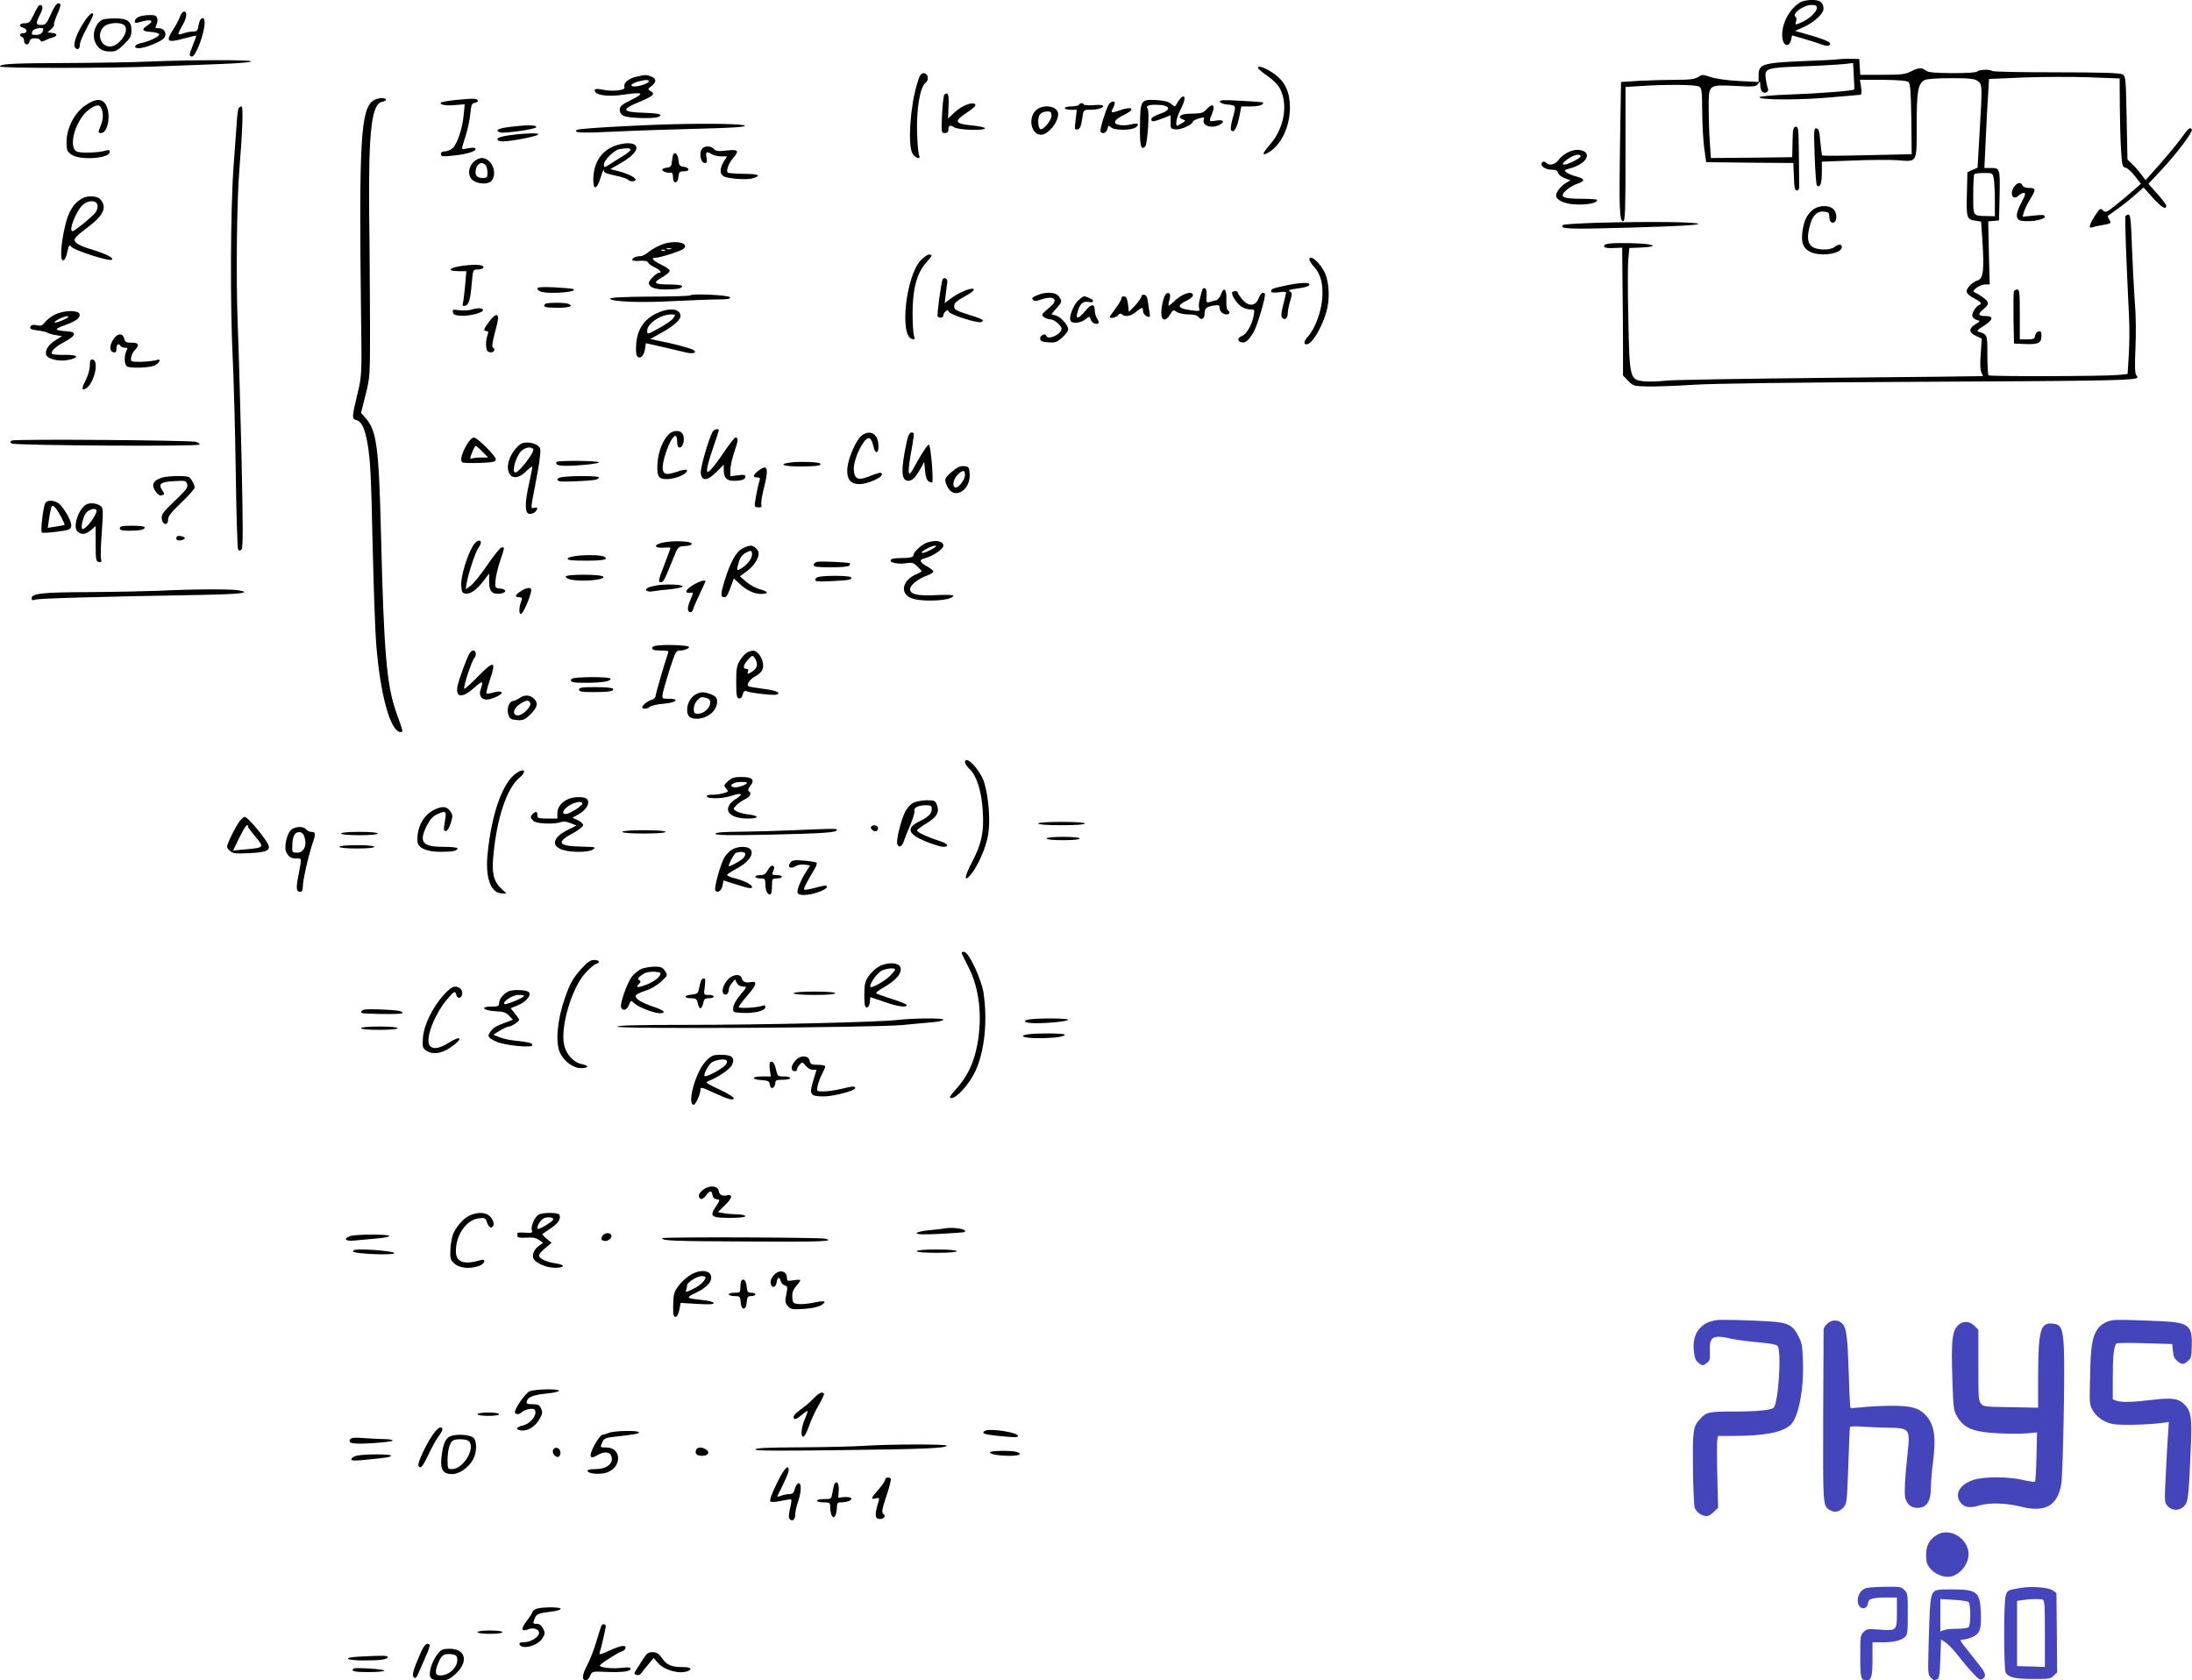 <svg xmlns="http://www.w3.org/2000/svg" version="1.0" width="1317.486pt" height="1009.97pt" viewBox="0 0 1317.486 1009.97" preserveAspectRatio="xMidYMid meet">
<g transform="translate(-28,1025.97) scale(0.1,-0.1)" fill="#000000" stroke="none">
<path d="M11105 10248 c-76 -42 -127 -149 -110 -229 9 -39 41 -40 50 0 l6 28 77 -22 c42 -13 90 -28 105 -34 28 -11 47 -8 47 8 0 10 -62 34 -148 57 l-63 18 58 26 c58 27 113 78 113 106 0 38 -20 54 -68 54 -26 0 -56 -6 -67 -12z m95 -36 c0 -24 -46 -67 -93 -87 -38 -16 -39 -16 -32 6 4 12 3 24 -3 28 -26 16 48 71 95 71 25 0 33 -4 33 -18z"/>
<path d="M586 10175 c-26 -58 -32 -65 -57 -65 -34 0 -36 8 -9 61 20 38 20 59 -1 59 -6 0 -21 -25 -35 -55 -22 -48 -29 -55 -55 -55 -33 0 -39 -19 -9 -27 11 -3 20 -12 20 -19 0 -8 -9 -14 -20 -14 -22 0 -27 -16 -8 -22 7 -3 13 -13 13 -23 0 -26 25 -31 32 -6 4 15 13 21 33 21 16 0 30 -6 33 -12 3 -10 9 -10 28 -1 13 6 34 15 47 18 30 9 28 23 -5 27 l-28 3 22 19 c12 11 20 23 18 27 -3 4 6 32 19 62 14 30 22 58 19 61 -16 16 -30 1 -57 -59z m-46 -89 c0 -22 -17 -36 -41 -36 -31 0 -32 1 -23 24 5 14 64 24 64 12z"/>
<path d="M1361 10158 c-6 -17 -25 -54 -43 -80 -43 -68 -31 -77 66 -50 42 11 76 19 76 17 0 -3 -9 -27 -20 -55 -24 -60 -25 -70 -6 -70 23 0 76 142 76 203 0 44 -29 34 -36 -13 -6 -36 -10 -40 -35 -40 -15 0 -40 -5 -55 -10 -15 -6 -29 -9 -31 -6 -3 2 7 24 21 49 29 48 34 87 12 87 -8 0 -19 -14 -25 -32z"/>
<path d="M789 10133 c-45 -65 -73 -141 -58 -159 15 -18 29 -9 29 19 0 12 18 55 40 95 22 40 40 77 40 83 0 21 -21 6 -51 -38z"/>
<path d="M1113 10158 c-13 -6 -23 -18 -23 -26 0 -10 6 -12 23 -7 74 23 101 13 52 -19 -37 -24 -31 -35 22 -38 25 -2 48 -8 50 -14 4 -12 -58 -43 -108 -53 -40 -8 -51 -31 -15 -31 36 0 130 37 150 59 23 26 6 61 -30 61 -22 0 -23 2 -14 20 6 12 8 30 5 40 -5 16 -15 20 -48 19 -23 0 -52 -5 -64 -11z"/>
<path d="M900 10143 c-47 -19 -71 -93 -46 -141 20 -39 44 -52 92 -52 30 0 44 8 80 44 38 37 44 49 44 84 0 54 -25 72 -100 71 -30 0 -62 -3 -70 -6z m130 -38 c29 -35 -36 -125 -89 -125 -56 0 -81 73 -39 117 26 28 107 33 128 8z"/>
<path d="M11335 9904 c-16 -3 -118 -8 -225 -12 -235 -10 -260 -18 -260 -84 l0 -41 -121 6 c-72 4 -140 14 -169 24 -45 16 -49 16 -73 0 -21 -13 -50 -17 -134 -17 -59 0 -158 -3 -219 -6 l-111 -7 -6 -371 c-6 -396 -3 -466 19 -466 12 0 14 69 14 403 l0 404 98 6 c147 10 321 8 343 -3 17 -10 19 -23 20 -148 0 -75 6 -175 12 -222 l12 -85 262 -3 262 -2 3 -83 c2 -65 6 -82 18 -82 9 0 15 9 14 23 0 12 -1 99 -2 193 -2 156 -3 170 -19 167 -15 -3 -18 -16 -19 -93 l-2 -90 -244 -3 -245 -2 -6 91 c-4 51 -7 145 -7 209 0 144 -4 141 165 133 107 -6 119 -4 131 12 13 18 14 17 14 -6 0 -34 15 -53 35 -45 11 4 15 12 11 23 -4 9 -9 35 -13 58 -8 65 0 68 225 76 109 4 220 11 248 14 l52 6 4 -78 c3 -43 4 -79 2 -81 -5 -8 -209 -24 -379 -30 -116 -4 -190 -11 -190 -17 0 -17 257 -17 433 0 90 8 168 15 174 15 7 0 8 16 4 45 l-7 45 138 0 c93 -1 143 -5 153 -13 12 -10 15 -50 18 -223 l2 -211 -267 -6 c-147 -4 -269 -4 -271 -2 -2 2 -7 39 -11 82 -5 62 -9 78 -23 81 -16 3 -17 -9 -11 -165 3 -92 9 -172 13 -177 18 -19 30 9 30 74 l0 68 187 7 c103 4 223 5 266 2 123 -10 117 -21 117 209 0 207 8 251 48 273 12 6 78 11 157 11 108 0 141 -3 160 -16 30 -20 30 -24 13 -315 l-12 -207 -30 -13 -31 -14 -3 -120 c-4 -155 -1 -163 47 -171 l38 -6 7 -97 c13 -196 7 -246 -28 -257 -30 -9 -66 -44 -66 -66 0 -10 15 -25 39 -38 46 -23 57 -36 37 -43 -22 -9 -47 -52 -41 -70 4 -8 16 -18 28 -21 21 -5 20 -7 -11 -26 -41 -25 -39 -50 6 -70 l33 -15 -6 -92 c-5 -60 -3 -98 4 -112 7 -12 10 -22 9 -22 -2 -1 -412 -5 -913 -10 -500 -5 -946 -12 -990 -17 -44 -5 -104 -7 -133 -4 -86 8 -88 16 -95 374 -4 163 -4 326 0 362 l6 65 71 3 c117 5 78 23 -56 26 -132 3 -172 -2 -166 -20 3 -8 23 -11 56 -9 l52 2 2 -223 c2 -123 3 -296 3 -384 l0 -161 31 -32 c30 -31 35 -32 115 -34 46 -1 170 3 274 10 121 8 615 14 1358 18 1065 5 1265 8 1306 21 10 3 11 7 1 19 -8 10 -10 53 -5 162 4 86 3 202 -4 278 -5 72 -13 219 -17 328 -5 153 -9 197 -20 197 -7 0 -15 -4 -19 -9 -5 -9 5 -273 21 -596 4 -66 3 -172 -1 -236 l-7 -117 -56 -6 c-85 -8 -771 -10 -780 -2 -4 4 -7 60 -7 123 0 122 0 122 -50 138 -17 5 -13 10 28 36 56 35 62 59 14 59 -48 0 -53 11 -16 41 22 18 30 31 26 43 -5 14 -49 46 -82 60 -18 8 36 46 65 46 l29 0 -5 189 -4 190 32 3 33 3 3 135 c4 176 3 180 -50 180 l-41 0 8 168 c4 92 10 212 14 267 l6 100 210 9 c116 4 292 5 393 1 l182 -7 1 -172 c1 -94 4 -214 8 -266 5 -85 8 -95 26 -98 11 -2 36 -24 56 -50 l37 -47 -46 -40 c-25 -22 -72 -62 -105 -88 -55 -44 -61 -47 -77 -32 -16 15 -20 12 -49 -33 -33 -52 -40 -77 -17 -69 8 3 32 9 53 12 63 11 65 12 51 34 -7 11 -10 22 -8 24 3 2 30 21 60 43 30 21 77 59 104 83 l50 44 55 -62 c54 -59 81 -75 81 -48 0 6 -24 39 -54 72 l-53 60 75 80 c90 95 194 233 186 246 -10 17 -21 9 -66 -55 -26 -35 -84 -105 -129 -156 l-83 -93 -26 34 c-14 19 -38 47 -54 62 l-29 28 -5 250 c-5 241 -5 250 -26 262 -15 8 -125 12 -398 12 -207 0 -380 3 -384 8 -11 11 -82 9 -89 -3 -4 -6 -64 -10 -148 -10 -109 1 -147 4 -161 15 -26 20 -44 19 -91 -5 -33 -17 -59 -20 -172 -20 l-132 0 -3 48 -3 47 -45 1 c-25 1 -58 0 -75 -2z m929 -721 c3 -21 6 -80 6 -130 l0 -93 -47 1 c-87 2 -83 -4 -83 128 0 65 3 121 7 124 3 4 30 7 58 7 52 0 52 0 59 -37z"/>
<path d="M1185 9890 c-82 -4 -306 -8 -496 -9 -332 -1 -409 -5 -409 -21 0 -11 647 -11 930 0 140 5 328 12 418 16 89 3 162 10 162 15 0 10 -375 9 -605 -1z"/>
<path d="M7842 9850 c2 -6 28 -28 58 -48 33 -23 61 -52 74 -76 49 -97 24 -238 -60 -334 -50 -57 -52 -74 -7 -47 76 46 128 159 126 275 -1 87 -30 149 -92 194 -51 37 -107 58 -99 36z"/>
<path d="M5791 9752 c-40 -132 -55 -359 -28 -412 15 -30 55 -43 41 -14 -5 11 -10 73 -12 138 -4 144 18 272 50 297 25 19 17 59 -12 59 -15 0 -24 -15 -39 -68z"/>
<path d="M4106 9799 c-48 -11 -79 -37 -73 -60 4 -13 -5 -18 -42 -23 -25 -3 -64 -1 -85 4 -45 10 -62 5 -46 -15 17 -20 87 -27 170 -14 116 17 127 9 45 -31 -58 -29 -70 -39 -70 -60 0 -16 8 -29 25 -37 26 -13 175 -18 204 -7 38 15 9 23 -86 26 -129 4 -136 19 -31 63 89 37 103 49 75 66 -20 12 -20 13 4 32 31 24 30 45 -2 57 -29 11 -35 11 -88 -1z m74 -28 c0 -11 -55 -31 -87 -31 -32 0 -20 17 20 29 43 12 67 13 67 2z"/>
<path d="M5955 9689 c-4 -6 -10 -60 -13 -120 -5 -106 -4 -109 17 -109 14 0 21 6 21 18 0 28 10 33 34 17 23 -17 186 -22 186 -6 0 5 -37 13 -82 17 -102 11 -106 24 -25 78 41 27 55 42 48 49 -17 17 -82 -9 -125 -50 l-38 -36 3 73 c3 49 0 74 -8 77 -6 2 -14 -1 -18 -8z"/>
<path d="M7363 9653 c-9 -16 -18 -30 -20 -32 -2 -2 -12 4 -24 14 -14 13 -40 20 -85 23 -97 6 -101 1 -102 -153 -2 -123 6 -151 31 -126 14 14 27 211 15 227 -12 17 2 24 48 24 88 0 101 -30 24 -55 -29 -10 -50 -23 -50 -31 0 -18 10 -18 68 4 l48 19 0 -41 c-1 -39 0 -41 32 -44 31 -3 102 30 102 47 0 4 16 13 36 19 30 9 35 8 30 -4 -15 -39 45 -60 95 -34 34 19 22 32 -21 25 -45 -8 -45 -7 -25 42 21 50 4 66 -29 30 -26 -28 -30 -29 -110 -31 -52 -1 -73 -20 -37 -34 20 -7 20 -8 -9 -25 -30 -18 -30 -18 -30 8 0 14 11 48 25 75 26 52 32 80 15 80 -5 0 -17 -12 -27 -27z"/>
<path d="M2523 9655 c-75 -52 -86 -247 -73 -1285 5 -365 5 -365 -22 -480 -34 -141 -34 -148 -4 -156 29 -7 50 -52 65 -140 17 -104 21 -171 31 -624 6 -245 15 -506 21 -580 24 -306 86 -530 147 -530 16 0 17 -3 -27 120 -57 162 -74 361 -91 1070 -13 520 -26 620 -90 694 l-30 34 27 108 c27 107 27 114 27 414 -1 168 -2 467 -5 665 -5 506 14 674 79 683 12 2 22 8 22 13 0 14 -53 11 -77 -6z"/>
<path d="M3021 9659 c-47 -5 -87 -12 -90 -15 -13 -13 27 -21 82 -16 l60 5 -6 -64 c-7 -81 -40 -179 -68 -201 -11 -10 -32 -18 -45 -18 -16 0 -24 -6 -24 -16 0 -15 9 -16 69 -10 79 7 145 26 139 41 -3 9 -20 9 -64 0 -22 -5 -22 -5 3 73 14 42 27 105 30 139 5 53 9 62 27 65 28 4 23 23 -6 24 -13 1 -61 -2 -107 -7z"/>
<path d="M794 9627 c-66 -45 -113 -136 -114 -219 0 -51 3 -59 29 -77 51 -37 231 -24 231 16 0 11 -6 13 -22 8 -43 -14 -155 -17 -177 -6 -55 30 -4 199 78 255 48 34 68 29 77 -18 5 -32 2 -53 -21 -108 -5 -14 -2 -18 13 -18 39 0 60 106 31 165 -21 44 -62 45 -125 2z"/>
<path d="M7612 9648 c3 -7 20 -14 39 -16 60 -5 60 -5 39 -79 -13 -46 -15 -71 -9 -78 16 -16 35 18 48 85 l12 60 59 0 c49 0 82 12 69 25 -2 1 -62 6 -133 9 -103 6 -127 5 -124 -6z"/>
<path d="M6942 9628 c-21 -42 -53 -149 -47 -159 11 -18 35 -9 41 16 5 21 8 23 21 10 19 -20 122 -20 149 -1 27 20 12 29 -28 18 -18 -5 -48 -7 -66 -4 -47 6 -38 32 21 60 76 36 56 57 -28 27 -45 -16 -51 -14 -36 13 6 12 11 25 11 31 0 20 -26 11 -38 -11z"/>
<path d="M6765 9630 c-3 -5 -24 -10 -46 -10 -21 0 -39 -4 -39 -10 0 -5 16 -10 36 -10 l36 0 -7 -61 c-7 -56 -6 -61 11 -57 15 2 21 17 28 61 8 57 8 57 45 57 47 0 81 10 81 22 0 7 -22 9 -55 6 -31 -3 -58 -1 -61 4 -7 11 -21 10 -29 -2z"/>
<path d="M1714 9609 c-3 -6 -8 -39 -10 -73 -3 -33 -11 -158 -20 -276 -19 -255 -21 -842 -5 -1160 6 -118 14 -421 18 -672 3 -251 10 -463 14 -470 7 -10 11 -10 21 0 9 9 9 122 0 544 -7 293 -17 655 -23 803 -11 278 -6 746 10 940 18 216 24 375 13 375 -6 0 -14 -5 -18 -11z"/>
<path d="M6505 9595 c-48 -47 -26 -145 32 -145 42 0 103 73 103 124 0 49 -93 64 -135 21z m95 -30 c0 -30 -52 -91 -68 -81 -7 4 -12 25 -12 46 0 42 17 59 58 60 17 0 22 -6 22 -25z"/>
<path d="M4325 9513 c-211 -5 -561 -25 -575 -33 -33 -19 25 -21 232 -11 117 6 340 13 496 17 199 5 282 10 279 18 -4 11 -204 15 -432 9z"/>
<path d="M3353 9498 c-78 -9 -102 -21 -68 -34 21 -8 215 19 218 31 3 14 -52 15 -150 3z"/>
<path d="M3343 9447 c-49 -7 -73 -15 -73 -24 0 -8 12 -13 34 -13 47 0 199 29 211 41 11 11 -74 9 -172 -4z"/>
<path d="M3993 9389 c-93 -27 -144 -99 -147 -204 -2 -72 22 -67 45 10 9 33 18 52 18 43 1 -18 5 -19 89 -38 28 -7 55 -16 58 -21 7 -12 44 -12 44 1 0 13 -48 37 -104 51 l-48 12 63 36 c75 44 108 83 89 106 -14 17 -57 18 -107 4z m77 -29 c0 -6 -21 -23 -47 -39 -27 -16 -63 -39 -80 -50 -33 -20 -33 -20 -33 1 0 25 61 85 92 91 43 8 68 7 68 -3z"/>
<path d="M4502 9368 c-23 -23 -12 -88 15 -88 12 0 14 7 10 29 -8 37 0 44 27 26 11 -8 37 -15 58 -15 l38 0 -20 -32 c-25 -42 -25 -74 0 -88 28 -15 139 -23 174 -12 57 16 36 27 -54 27 -49 1 -92 4 -96 7 -11 12 5 55 31 86 40 47 34 55 -38 47 -51 -6 -65 -4 -76 9 -16 19 -52 21 -69 4z"/>
<path d="M9702 9343 c-19 -9 -43 -29 -55 -45 -22 -29 -55 -36 -75 -16 -8 8 -15 9 -23 1 -17 -17 17 -43 56 -43 25 0 35 -5 40 -20 3 -10 21 -25 40 -31 l34 -13 -29 -17 c-16 -10 -37 -30 -46 -45 -22 -33 -11 -54 37 -71 65 -23 199 -13 199 15 0 4 -43 7 -94 7 -118 0 -138 12 -88 55 18 15 47 31 64 36 46 14 44 30 -4 42 -24 6 -51 17 -62 25 -17 13 -15 15 28 27 78 22 120 76 77 100 -28 14 -61 12 -99 -7z m78 -23 c0 -11 -75 -49 -98 -50 -19 0 -4 19 32 41 34 21 66 25 66 9z"/>
<path d="M4325 9328 c-2 -7 -5 -26 -7 -43 -2 -24 -8 -31 -30 -33 -16 -2 -28 -7 -28 -12 0 -10 33 -22 51 -18 9 2 14 -7 14 -27 0 -43 29 -41 33 3 3 28 7 32 33 32 38 0 34 24 -4 28 -22 3 -26 9 -29 39 -3 36 -24 56 -33 31z"/>
<path d="M3125 9285 c-34 -34 -34 -88 0 -111 35 -23 94 -23 111 1 36 49 -3 135 -61 135 -14 0 -37 -11 -50 -25z m73 -17 c7 -7 12 -27 12 -45 0 -30 -3 -33 -29 -33 -33 0 -47 15 -42 45 6 41 35 57 59 33z"/>
<path d="M12384 9135 c-27 -42 -4 -84 29 -50 9 8 23 15 31 15 13 0 10 -11 -14 -57 -39 -72 -37 -107 5 -111 55 -7 135 8 135 25 0 12 -11 13 -66 7 l-67 -7 7 27 c4 15 20 48 36 75 38 62 38 71 -4 71 -21 0 -36 6 -40 15 -8 23 -34 18 -52 -10z"/>
<path d="M775 9068 c-52 -28 -84 -79 -104 -167 -26 -113 -31 -206 -12 -206 10 0 19 18 25 49 10 42 13 47 24 33 19 -23 232 -91 245 -78 12 12 -43 38 -134 65 -31 9 -66 24 -77 33 -26 22 -21 31 66 97 97 74 117 120 74 169 -17 19 -76 23 -107 5z m90 -38 c4 -12 0 -31 -9 -45 -14 -22 -128 -115 -140 -115 -25 0 18 115 58 155 32 32 82 34 91 5z"/>
<path d="M11176 8999 c-35 -28 -53 -65 -62 -127 -9 -69 1 -99 39 -122 58 -36 197 -18 197 25 0 19 -19 19 -44 0 -29 -22 -109 -19 -137 4 -26 21 -29 60 -10 129 16 58 44 84 84 80 28 -3 32 -7 32 -33 1 -20 6 -31 18 -33 25 -5 33 42 13 73 -22 33 -90 35 -130 4z"/>
<path d="M9883 8921 c-111 -4 -205 -9 -209 -14 -24 -24 33 -26 414 -15 273 8 401 15 399 22 -4 12 -283 15 -604 7z"/>
<path d="M4264 8792 c-28 -10 -66 -30 -83 -45 -18 -15 -41 -27 -51 -27 -26 0 -50 -10 -50 -22 0 -6 19 -8 45 -6 29 2 46 -1 50 -9 2 -7 20 -21 40 -30 34 -16 46 -33 25 -33 -14 0 -60 -46 -60 -59 0 -27 33 -41 100 -41 71 0 100 6 100 21 0 5 -36 9 -81 9 -91 0 -99 10 -33 47 21 12 39 28 39 35 0 7 -21 23 -47 35 -50 24 -69 43 -42 43 30 0 159 41 174 56 35 34 -52 52 -126 26z m49 -29 c-7 -2 -19 -2 -25 0 -7 3 -2 5 12 5 14 0 19 -2 13 -5z m-36 -9 c-3 -3 -12 -4 -19 -1 -8 3 -5 6 6 6 11 1 17 -2 13 -5z"/>
<path d="M5814 8695 c-90 -96 -129 -458 -51 -473 16 -3 18 0 10 20 -4 12 -8 75 -8 138 0 141 26 239 80 299 39 43 42 51 19 51 -9 0 -32 -16 -50 -35z"/>
<path d="M8150 8699 c0 -6 13 -27 30 -45 39 -45 54 -103 47 -191 -6 -78 -44 -180 -84 -224 -26 -28 -30 -49 -10 -49 37 0 109 131 127 230 12 66 6 145 -15 195 -25 61 -95 123 -95 84z"/>
<path d="M3065 8663 c-86 -11 -106 -33 -29 -33 l47 0 -7 -82 c-4 -46 -10 -94 -13 -106 -5 -19 -2 -23 12 -20 23 4 33 39 41 141 7 76 7 77 35 77 15 0 30 4 33 9 12 19 -37 24 -119 14z"/>
<path d="M5946 8581 c-9 -15 -36 -213 -30 -223 8 -13 34 -9 34 6 0 7 6 19 14 25 10 9 15 8 19 -3 7 -18 172 -70 194 -62 24 10 9 19 -80 46 -72 23 -82 29 -82 50 0 18 13 30 63 58 41 22 60 38 54 44 -12 12 -91 -21 -140 -58 l-34 -26 7 57 c4 31 8 64 9 72 1 18 -19 29 -28 14z"/>
<path d="M8010 8544 c-82 -17 -90 -21 -90 -35 0 -8 14 -10 45 -6 25 4 45 3 45 -1 0 -4 -8 -37 -17 -74 -13 -50 -14 -71 -6 -79 16 -16 33 -2 33 29 0 15 7 48 15 74 12 43 12 49 -2 56 -12 7 -3 11 33 16 65 9 84 15 84 27 0 13 -63 10 -140 -7z"/>
<path d="M3510 8525 c0 -7 10 -15 23 -19 61 -16 240 1 187 18 -8 2 -59 6 -112 9 -74 3 -98 1 -98 -8z"/>
<path d="M7506 8518 c-20 -69 -23 -91 -19 -109 6 -20 4 -21 -48 -14 -82 11 -90 28 -24 59 19 9 35 23 35 31 0 31 -67 10 -112 -36 -17 -16 -32 -28 -34 -26 -2 2 0 18 5 35 10 32 1 49 -19 37 -13 -8 -30 -73 -30 -117 0 -48 27 -52 53 -8 17 28 20 29 40 15 12 -8 43 -15 71 -15 34 0 52 -5 61 -17 15 -20 35 -9 35 20 0 33 11 43 53 50 31 5 37 3 37 -12 0 -22 19 -41 42 -41 20 0 24 15 7 25 -6 4 -9 31 -8 63 3 64 -15 82 -32 33 -6 -16 -18 -32 -27 -35 -10 -2 -27 -7 -40 -11 -21 -6 -22 -4 -20 36 2 27 -2 43 -9 46 -7 3 -15 -1 -17 -9z"/>
<path d="M12384 8507 c-2 -7 -3 -80 -2 -162 l3 -150 68 -3 c78 -3 97 6 97 50 0 23 -4 29 -17 26 -10 -2 -19 -13 -21 -26 -3 -19 -9 -22 -48 -22 l-44 0 0 150 c0 128 -2 150 -15 150 -9 0 -18 -6 -21 -13z"/>
<path d="M7687 8504 c-10 -10 20 -60 49 -83 15 -12 40 -21 56 -21 29 0 30 -1 23 -37 -10 -56 -43 -113 -71 -123 -28 -11 -28 -33 0 -38 22 -5 42 13 71 62 24 42 76 221 67 231 -12 12 -24 3 -38 -30 -19 -47 -61 -49 -98 -4 -14 17 -26 35 -26 40 0 10 -23 12 -33 3z"/>
<path d="M6511 8484 c-26 -11 -32 -17 -23 -26 9 -9 20 -9 45 0 78 28 113 4 61 -41 -57 -48 -58 -49 -38 -64 10 -7 27 -13 39 -13 22 0 65 -38 65 -56 0 -34 -83 -71 -92 -42 -6 18 -40 0 -36 -19 2 -14 15 -19 50 -21 40 -3 51 1 82 29 20 17 36 39 36 49 0 26 -45 77 -76 84 l-25 7 30 35 c36 40 36 42 15 72 -18 27 -80 30 -133 6z"/>
<path d="M4428 8484 c-4 -3 -114 -7 -245 -7 -153 -1 -237 -6 -236 -12 5 -19 186 -26 379 -15 105 5 226 10 269 10 57 0 76 3 73 13 -5 13 -228 24 -240 11z"/>
<path d="M7140 8478 c0 -8 -17 -32 -37 -54 l-38 -39 -5 45 c-4 32 -10 46 -22 48 -11 2 -18 -3 -18 -12 0 -8 -16 -35 -35 -60 -19 -26 -35 -48 -35 -51 0 -12 39 -4 50 10 9 11 16 13 24 5 17 -17 53 -11 84 15 36 30 42 31 42 5 0 -10 9 -24 20 -30 19 -10 25 -6 20 15 -1 6 -5 32 -9 60 -4 36 -11 51 -23 53 -10 2 -18 -3 -18 -10z"/>
<path d="M6762 8455 c-30 -25 -60 -104 -47 -124 10 -18 60 -13 88 9 25 20 26 20 32 1 6 -21 31 -34 46 -25 5 3 3 15 -6 27 -8 12 -15 34 -15 49 0 44 -20 44 -57 -1 -40 -48 -58 -53 -48 -13 13 53 33 74 66 67 37 -8 39 12 3 25 -33 13 -28 14 -62 -15z"/>
<path d="M3557 8433 c-18 -17 0 -23 73 -23 75 0 101 10 64 24 -21 8 -129 8 -137 -1z"/>
<path d="M3115 8399 c-16 -5 -50 -7 -73 -4 -39 6 -43 4 -40 -12 2 -14 14 -19 48 -21 49 -3 130 17 133 33 3 14 -32 16 -68 4z"/>
<path d="M4219 8373 c-70 -36 -109 -96 -115 -180 -3 -32 -1 -64 4 -72 16 -23 41 -4 48 37 l6 39 102 -23 c55 -13 119 -28 141 -33 43 -11 70 1 39 17 -23 11 -119 37 -198 52 l-58 12 63 35 c74 40 119 80 119 103 0 47 -71 53 -151 13z m109 -24 c-7 -12 -46 -39 -86 -61 -72 -40 -72 -40 -72 -16 0 43 79 97 144 98 27 0 28 -1 14 -21z"/>
<path d="M614 8371 c-22 -10 -50 -31 -62 -46 -18 -22 -26 -26 -51 -20 -17 4 -32 2 -36 -5 -10 -16 -2 -21 47 -27 24 -3 48 -9 53 -13 6 -4 28 -11 49 -14 l39 -7 -38 -23 c-42 -26 -65 -60 -58 -87 7 -27 77 -44 132 -33 73 15 62 32 -18 31 -39 -1 -73 2 -77 5 -13 13 15 42 72 72 68 36 77 60 24 64 -86 6 -89 12 -21 37 72 26 97 46 88 69 -9 22 -91 21 -143 -3z m51 -32 c-52 -24 -80 -24 -35 1 19 11 44 19 55 19 13 0 7 -7 -20 -20z"/>
<path d="M3221 8328 c-35 -47 -38 -58 -17 -58 12 0 13 -6 5 -29 -6 -16 -9 -44 -7 -63 2 -25 8 -34 26 -36 22 -3 33 22 13 30 -5 2 0 37 11 78 11 41 21 84 22 94 2 34 -21 28 -53 -16z"/>
<path d="M960 8218 c-24 -38 -22 -71 3 -76 12 -3 17 3 17 22 0 26 13 35 25 16 3 -5 15 -10 26 -10 16 0 18 -3 9 -19 -16 -31 -13 -88 6 -95 28 -11 138 -6 163 7 14 6 26 18 29 26 4 11 -1 12 -24 5 -16 -4 -56 -8 -89 -9 -58 0 -60 1 -57 25 1 13 11 34 22 45 30 32 25 45 -19 45 -33 0 -40 4 -45 25 -9 36 -42 32 -66 -7z"/>
<path d="M820 8062 c0 -21 -11 -60 -25 -87 -26 -52 -25 -66 3 -49 48 31 79 164 40 172 -15 3 -18 -4 -18 -36z"/>
<path d="M4562 7663 c-25 -49 -73 -216 -70 -245 5 -52 39 -50 94 5 l44 44 0 -29 c0 -50 16 -68 60 -68 48 0 70 8 70 26 0 10 -11 12 -45 7 l-45 -6 0 39 c0 22 11 70 24 109 24 68 25 85 6 85 -5 0 -36 -39 -68 -87 -33 -49 -69 -97 -81 -107 -21 -19 -21 -19 -21 5 0 13 16 69 35 124 19 55 35 103 35 107 0 15 -29 8 -38 -9z"/>
<path d="M4300 7650 c-37 -37 -63 -103 -68 -172 -5 -79 5 -98 53 -98 39 0 95 18 114 36 25 23 5 27 -45 10 -63 -21 -81 -20 -89 5 -14 43 46 209 75 209 6 0 10 -16 10 -35 0 -23 5 -35 14 -35 26 0 36 66 14 88 -18 18 -56 14 -78 -8z"/>
<path d="M5458 7641 c-33 -27 -78 -130 -85 -194 -6 -65 18 -97 73 -97 45 0 134 38 134 57 0 17 -8 16 -83 -13 -58 -23 -81 -13 -85 38 -6 70 70 219 98 191 7 -6 15 -26 19 -44 10 -48 31 -49 31 -2 0 74 -49 105 -102 64z"/>
<path d="M5731 7610 c-38 -175 -35 -240 8 -240 24 0 43 19 73 72 l23 41 5 -53 c3 -35 11 -57 22 -64 9 -5 19 -8 21 -6 9 13 -9 224 -20 227 -6 2 -35 -40 -65 -93 -47 -86 -53 -94 -56 -68 -2 16 6 73 16 126 10 54 16 100 14 103 -16 16 -32 -1 -41 -45z"/>
<path d="M3086 7588 c-32 -55 -42 -98 -27 -107 12 -8 165 -4 189 4 6 2 12 9 12 15 0 19 -112 130 -131 130 -11 0 -28 -17 -43 -42z m94 -43 l34 -35 -41 0 c-23 0 -48 -3 -57 -6 -13 -5 -13 -1 1 35 9 23 19 41 23 41 3 0 21 -16 40 -35z"/>
<path d="M351 7612 c-11 -8 -11 -11 0 -18 20 -12 1129 -19 1129 -6 0 5 -10 12 -22 16 -40 10 -1092 18 -1107 8z"/>
<path d="M3381 7565 c-94 -108 -39 -236 60 -139 22 21 39 34 39 28 0 -5 -9 -50 -20 -100 -25 -112 -26 -172 -4 -181 19 -7 46 7 52 27 3 9 -2 11 -16 8 -24 -7 -24 -13 8 152 10 52 22 120 25 152 6 51 4 58 -17 72 -12 9 -39 16 -59 16 -30 0 -43 -7 -68 -35z m104 -5 c10 -16 -85 -140 -107 -140 -24 0 0 91 34 128 22 23 62 30 73 12z"/>
<path d="M3627 7484 c-14 -15 7 -24 52 -24 83 0 201 13 201 21 0 10 -243 12 -253 3z"/>
<path d="M5040 7481 c-91 -10 -55 -26 58 -25 92 1 124 6 111 18 -9 9 -117 13 -169 7z"/>
<path d="M6002 7425 c-47 -40 -49 -48 -27 -92 40 -80 140 -20 133 79 -3 40 -5 43 -33 46 -23 2 -41 -6 -73 -33z m78 -19 c0 -28 -35 -76 -56 -76 -23 0 -16 49 11 75 30 31 45 32 45 1z"/>
<path d="M4836 7429 c-31 -25 -33 -39 -5 -39 16 0 19 -4 14 -20 -13 -40 -32 -145 -28 -152 2 -5 13 -8 25 -8 14 0 18 5 14 16 -3 9 3 51 14 94 33 128 24 155 -34 109z"/>
<path d="M1257 7390 c-59 -18 -71 -46 -38 -89 12 -16 24 -22 35 -18 16 6 16 8 0 32 -24 37 -7 49 75 53 64 4 69 3 76 -18 6 -19 -5 -35 -75 -101 -69 -66 -81 -82 -78 -106 4 -39 38 -45 38 -7 0 21 18 44 80 103 44 42 80 83 80 90 0 16 -20 54 -34 63 -15 10 -124 8 -159 -2z"/>
<path d="M3663 7393 c-33 -4 -44 -17 -20 -26 13 -5 179 2 215 9 12 2 22 9 22 14 0 10 -148 11 -217 3z"/>
<path d="M553 7238 c-13 -20 -31 -172 -21 -179 4 -3 45 -1 91 5 74 10 82 13 85 34 4 24 -32 91 -68 130 -23 24 -74 30 -87 10z m64 -35 c18 -24 55 -94 51 -98 -2 -2 -25 -6 -52 -10 l-49 -8 7 49 c9 59 15 84 23 84 3 0 12 -8 20 -17z"/>
<path d="M804 7230 c-48 -19 -89 -134 -59 -164 23 -22 49 -20 82 8 l28 24 0 -107 c0 -96 2 -106 19 -109 15 -3 18 0 13 19 -3 12 -1 85 5 162 8 115 8 141 -3 152 -19 18 -60 25 -85 15z m56 -41 c0 -27 -62 -109 -83 -109 -14 0 -1 64 18 94 17 26 65 37 65 15z"/>
<path d="M1000 7085 c0 -12 13 -15 59 -15 63 0 91 6 91 21 0 5 -34 9 -75 9 -60 0 -75 -3 -75 -15z"/>
<path d="M1340 7025 c0 -12 7 -15 25 -13 14 2 26 8 26 13 0 6 -12 11 -26 13 -18 2 -25 -1 -25 -13z"/>
<path d="M3122 6978 c-35 -57 -73 -185 -70 -236 3 -40 6 -47 25 -50 30 -4 68 22 109 76 l34 45 0 -51 c0 -57 18 -76 67 -70 39 5 40 26 1 30 -33 3 -33 4 -30 48 2 25 14 78 28 118 28 85 28 82 10 82 -8 0 -47 -47 -86 -105 -40 -58 -85 -115 -102 -126 l-29 -21 6 38 c10 57 53 188 70 210 8 10 15 25 15 32 0 24 -29 12 -48 -20z"/>
<path d="M4262 6998 c-56 -12 -51 -34 7 -30 22 2 41 1 41 -1 0 -3 -16 -46 -35 -96 -39 -100 -41 -111 -22 -111 14 0 23 17 74 145 28 70 28 70 71 73 28 2 42 7 39 15 -5 15 -117 19 -175 5z"/>
<path d="M5856 7000 c-33 -10 -86 -57 -86 -77 0 -13 -19 -17 -94 -18 -22 0 -41 -5 -43 -12 -6 -16 49 -26 96 -18 33 5 42 3 65 -20 14 -14 26 -27 26 -29 0 -2 -13 -9 -29 -16 -83 -34 -105 -110 -41 -142 58 -30 260 -20 260 12 0 4 -46 6 -102 3 -114 -6 -158 5 -158 36 0 24 50 63 103 82 20 7 37 18 37 24 0 5 -17 19 -37 30 -46 25 -51 41 -16 49 48 12 113 55 113 75 0 28 -40 37 -94 21z m39 -33 c-33 -21 -75 -37 -75 -28 0 10 59 40 80 41 10 0 9 -4 -5 -13z"/>
<path d="M4744 6964 c-39 -19 -73 -80 -108 -192 -26 -84 -26 -102 -2 -102 13 0 21 14 46 84 l11 29 32 -30 c43 -41 89 -63 132 -63 48 0 44 15 -8 28 -23 6 -60 26 -82 45 l-38 33 41 30 c40 28 72 76 72 107 0 21 -27 47 -48 47 -9 0 -31 -7 -48 -16z m56 -39 c0 -25 -34 -66 -72 -86 -21 -11 -22 -7 -7 43 6 24 20 43 37 53 37 20 42 19 42 -10z"/>
<path d="M3766 6921 c-42 -4 -71 -11 -74 -18 -3 -10 24 -13 112 -13 102 0 136 7 109 23 -17 10 -82 13 -147 8z"/>
<path d="M5193 6883 c-13 -2 -23 -11 -23 -19 0 -11 21 -14 104 -14 64 0 107 4 111 11 4 6 5 12 4 13 -7 6 -174 14 -196 9z"/>
<path d="M3680 6794 c0 -6 14 -14 31 -18 69 -14 203 -2 196 17 -5 16 -227 17 -227 1z"/>
<path d="M5203 6793 c-13 -2 -23 -10 -23 -18 0 -11 20 -12 98 -8 109 5 126 9 117 23 -6 10 -146 12 -192 3z"/>
<path d="M4443 6742 c-44 -28 -51 -49 -15 -45 21 3 21 3 1 -44 -20 -47 -19 -73 2 -73 6 0 13 9 16 20 3 12 21 53 39 91 19 39 34 73 34 75 0 12 -40 -1 -77 -24z"/>
<path d="M4225 6741 c-22 -4 -46 -10 -53 -15 -22 -13 -1 -27 33 -20 18 3 65 9 104 12 39 4 73 12 74 17 2 12 -101 16 -158 6z"/>
<path d="M3413 6708 c-38 -23 -42 -38 -12 -38 16 0 19 -4 14 -17 -16 -41 -18 -83 -4 -83 12 0 57 100 62 140 3 22 -24 21 -60 -2z"/>
<path d="M1235 6709 c-77 -3 -266 -7 -421 -8 -285 -1 -344 -8 -344 -38 0 -12 6 -13 22 -7 22 7 392 18 993 28 247 5 312 13 228 28 -46 8 -287 7 -478 -3z"/>
<path d="M4258 6382 c-43 -2 -58 -7 -58 -17 0 -11 13 -15 51 -15 45 0 50 -2 44 -17 -15 -40 -75 -245 -75 -258 0 -7 -10 -17 -22 -21 -26 -7 -58 -33 -58 -46 0 -12 34 -10 48 5 7 6 43 14 79 17 77 6 103 30 33 30 -42 0 -42 0 -36 35 4 19 23 85 42 145 34 103 37 110 62 110 27 0 61 15 52 23 -8 7 -103 13 -162 9z"/>
<path d="M3100 6329 c-18 -33 -59 -146 -69 -188 -16 -72 23 -81 92 -21 51 45 61 49 53 20 -3 -11 -8 -29 -11 -39 -3 -10 2 -26 10 -35 18 -17 49 -14 99 11 39 20 20 35 -27 21 -20 -6 -40 -9 -43 -6 -3 3 7 41 21 83 39 113 24 117 -69 22 -41 -42 -79 -77 -85 -77 -11 0 44 168 60 185 14 14 11 45 -6 45 -8 0 -19 -9 -25 -21z"/>
<path d="M4774 6340 c-12 -5 -32 -26 -45 -47 -21 -33 -24 -50 -24 -133 0 -79 3 -95 16 -98 11 -2 19 6 23 23 5 20 11 25 24 20 28 -11 164 -26 180 -20 29 11 -3 25 -82 35 -42 5 -82 12 -87 15 -15 10 8 43 41 60 16 8 35 25 41 37 21 40 -18 120 -58 117 -4 0 -18 -4 -29 -9z m56 -76 c0 -12 -11 -29 -25 -38 -30 -20 -36 -20 -29 -1 4 9 0 15 -10 15 -24 0 -19 23 10 55 25 28 27 28 40 10 8 -10 14 -29 14 -41z"/>
<path d="M3715 6179 c-13 -19 6 -24 95 -23 96 1 140 9 140 24 0 14 -227 13 -235 -1z"/>
<path d="M3760 6115 c0 -12 17 -15 89 -15 93 0 125 6 115 21 -3 5 -50 9 -105 9 -81 0 -99 -3 -99 -15z"/>
<path d="M4461 6086 c-30 -17 -50 -53 -51 -91 0 -40 16 -55 57 -55 66 0 123 48 123 103 0 23 -7 31 -35 43 -42 17 -63 17 -94 0z m67 -22 c50 -14 4 -94 -54 -94 -20 0 -24 5 -24 30 0 17 9 39 20 50 22 22 25 23 58 14z"/>
<path d="M3402 6064 c-13 -9 -31 -17 -40 -18 -24 -4 -38 -49 -26 -83 8 -24 16 -28 51 -31 36 -3 47 2 77 30 45 43 53 71 27 97 -25 25 -58 27 -89 5z m65 -30 c8 -21 -45 -74 -74 -74 -36 0 -30 40 10 67 39 26 56 28 64 7z"/>
<path d="M6080 5677 c0 -7 14 -26 30 -42 41 -39 71 -137 77 -252 8 -124 -8 -198 -65 -305 -47 -90 -50 -127 -6 -73 44 53 93 167 104 243 13 82 2 221 -24 307 -23 77 -116 174 -116 122z"/>
<path d="M3378 5609 c-79 -59 -143 -241 -167 -478 -16 -146 19 -241 87 -241 l26 0 -30 28 c-45 41 -58 90 -50 184 19 230 80 418 157 482 50 42 30 65 -23 25z"/>
<path d="M4655 5564 c-26 -24 -26 -26 -10 -44 16 -18 15 -19 -22 -29 -21 -6 -50 -9 -65 -8 -15 1 -28 -2 -30 -8 -5 -17 91 -17 143 0 64 22 82 15 36 -14 -92 -57 -56 -121 68 -121 71 0 71 17 0 25 -30 4 -62 13 -72 20 -17 13 -17 14 1 33 10 11 33 28 52 37 33 16 44 38 24 50 -6 4 -3 16 10 32 29 37 11 53 -55 53 -42 0 -57 -5 -80 -26z m115 -9 c0 -11 -57 -31 -78 -27 -38 6 -6 32 39 32 22 0 39 -2 39 -5z"/>
<path d="M3700 5459 c-44 -18 -70 -50 -70 -86 l0 -33 -60 0 c-53 0 -60 2 -60 20 0 23 -10 26 -28 8 -16 -16 -15 -23 4 -42 17 -18 125 -22 166 -7 15 5 35 3 58 -7 l35 -14 -58 -29 c-87 -45 -96 -97 -19 -119 55 -15 155 -13 178 5 17 13 12 14 -61 16 -149 2 -167 24 -65 79 36 19 65 42 65 50 0 8 -14 22 -32 30 l-32 15 40 23 c45 26 66 66 48 88 -13 16 -72 17 -109 3z m80 -29 c0 -13 -69 -58 -95 -62 -32 -5 -24 24 14 49 35 23 81 31 81 13z"/>
<path d="M5768 5434 c-16 -8 -36 -31 -47 -52 -26 -51 -56 -175 -48 -196 10 -25 29 -15 40 20 5 16 23 60 39 97 16 38 27 75 24 83 -7 18 24 34 68 34 31 0 36 -3 36 -23 0 -28 -19 -47 -76 -75 -80 -40 -67 -76 43 -121 43 -17 88 -31 100 -31 41 0 33 18 -16 34 -81 26 -143 55 -139 66 2 5 28 24 58 42 61 37 78 67 61 111 -10 25 -15 27 -63 27 -29 -1 -65 -8 -80 -16z"/>
<path d="M2898 5397 c-72 -32 -113 -107 -109 -195 2 -38 55 -62 138 -62 74 0 103 6 103 21 0 5 -37 9 -83 9 -129 0 -151 27 -102 127 18 35 36 56 59 67 52 25 60 21 53 -21 -12 -75 -12 -78 3 -78 8 0 20 19 29 47 13 42 13 49 -3 72 -18 28 -44 32 -88 13z"/>
<path d="M1709 5307 c-15 -23 -36 -64 -48 -91 -21 -49 -21 -49 0 -69 18 -17 32 -19 115 -15 116 5 138 19 108 66 -41 64 -118 152 -133 152 -9 0 -28 -19 -42 -43z m61 -15 c0 -5 21 -32 46 -62 53 -63 52 -65 -58 -75 l-77 -7 37 76 c33 67 52 92 52 68z"/>
<path d="M6520 5310 c0 -6 53 -10 140 -10 87 0 140 4 140 10 0 6 -53 10 -140 10 -87 0 -140 -4 -140 -10z"/>
<path d="M5516 5291 c-9 -15 23 -36 36 -23 5 5 7 15 4 21 -9 13 -33 14 -40 2z"/>
<path d="M2033 5275 c-28 -20 -48 -107 -32 -138 16 -29 28 -37 62 -37 32 0 31 6 12 -95 -17 -85 -15 -105 10 -105 10 0 15 10 15 30 0 39 34 189 59 262 20 59 19 68 -9 68 -10 0 -23 7 -30 15 -16 19 -59 19 -87 0z m79 -53 c13 -48 -8 -87 -47 -87 -29 0 -30 1 -28 48 2 55 17 79 47 75 13 -2 23 -14 28 -36z"/>
<path d="M5050 5270 c-85 -4 -226 -8 -312 -9 -113 -1 -158 -4 -158 -13 0 -8 79 -10 318 -5 323 7 412 13 412 28 0 10 -15 9 -260 -1z"/>
<path d="M4020 5260 c0 -6 50 -10 130 -10 80 0 130 4 130 10 0 6 -50 10 -130 10 -80 0 -130 -4 -130 -10z"/>
<path d="M2330 5250 c0 -6 43 -10 110 -10 67 0 110 4 110 10 0 6 -43 10 -110 10 -67 0 -110 -4 -110 -10z"/>
<path d="M6570 5220 c0 -6 40 -10 100 -10 60 0 100 4 100 10 0 6 -40 10 -100 10 -60 0 -100 -4 -100 -10z"/>
<path d="M2320 5170 c0 -6 42 -10 105 -10 63 0 105 4 105 10 0 6 -42 10 -105 10 -63 0 -105 -4 -105 -10z"/>
<path d="M4679 5153 c-15 -9 -35 -30 -45 -47 -25 -43 -65 -189 -54 -200 15 -15 37 1 43 32 l6 30 63 -20 c91 -29 108 -32 108 -19 0 14 -46 37 -103 52 -26 6 -47 15 -47 20 0 4 27 22 61 40 101 54 118 129 30 129 -20 0 -48 -8 -62 -17z m81 -26 c0 -8 -8 -21 -17 -29 -20 -17 -83 -51 -83 -44 0 15 32 75 42 79 26 11 58 7 58 -6z"/>
<path d="M5031 5076 c-22 -26 0 -42 30 -23 15 9 37 13 56 10 l32 -5 -24 -38 c-33 -52 -57 -111 -51 -127 7 -18 63 -16 119 3 45 15 65 30 54 40 -3 3 -33 -2 -66 -12 -34 -9 -64 -14 -67 -11 -6 5 9 34 62 124 10 17 16 34 12 38 -3 3 -37 9 -75 12 -56 5 -71 3 -82 -11z"/>
<path d="M4895 5031 c-12 -24 -22 -31 -45 -31 -17 0 -30 -4 -30 -10 0 -5 14 -10 30 -10 28 0 30 -2 30 -39 0 -37 19 -68 33 -54 4 3 7 26 7 50 0 41 1 43 30 43 17 0 30 5 30 10 0 6 -14 10 -31 10 -26 0 -30 3 -24 18 11 28 11 34 -2 39 -6 2 -19 -10 -28 -26z"/>
<path d="M6060 4534 c0 -5 18 -43 40 -85 66 -127 86 -297 54 -468 -20 -108 -59 -190 -124 -263 -44 -49 -48 -58 -31 -58 32 0 107 85 142 159 57 120 76 306 50 476 -13 80 -86 238 -114 243 -9 2 -17 0 -17 -4z"/>
<path d="M3775 4438 c-53 -60 -66 -82 -99 -175 -45 -126 -59 -263 -32 -326 21 -52 80 -97 126 -97 49 0 53 15 7 24 -48 9 -93 57 -106 114 -25 103 44 341 125 431 25 28 54 53 64 56 30 9 24 25 -9 25 -22 0 -40 -12 -76 -52z"/>
<path d="M5560 4449 c-19 -11 -46 -37 -60 -57 -21 -31 -25 -49 -25 -112 0 -60 3 -75 15 -75 9 0 16 11 18 31 l3 31 82 -28 c81 -29 137 -37 137 -20 0 5 -39 21 -87 36 -49 15 -91 31 -96 34 -4 4 12 18 35 31 84 45 126 96 108 130 -14 27 -83 27 -130 -1z m100 -17 c0 -4 -15 -22 -32 -39 -40 -37 -118 -79 -118 -62 0 22 42 79 68 94 29 15 82 20 82 7z"/>
<path d="M4134 4436 c-17 -8 -43 -29 -57 -47 -29 -40 -72 -162 -64 -184 10 -24 34 -17 47 14 12 30 12 30 33 10 25 -23 118 -59 152 -59 44 0 27 18 -38 39 -70 24 -107 46 -107 65 0 7 25 20 56 30 35 11 73 33 97 56 41 37 41 38 24 64 -15 22 -25 26 -65 26 -26 -1 -61 -7 -78 -14z m116 -26 c0 -21 -38 -51 -89 -70 -50 -19 -63 -16 -39 8 10 10 10 14 0 21 -10 6 -8 11 5 23 10 8 25 18 33 21 27 10 90 7 90 -3z"/>
<path d="M4657 4375 c-28 -29 -43 -73 -28 -88 13 -13 31 0 31 22 0 11 8 29 19 42 l18 23 12 -22 c7 -14 21 -22 37 -22 25 0 25 -1 -16 -49 -24 -28 -42 -60 -43 -77 -2 -29 -1 -29 55 -32 71 -4 138 13 138 34 0 11 -5 14 -17 9 -31 -12 -143 -18 -143 -8 0 5 23 36 50 67 58 66 65 91 22 83 -32 -6 -46 0 -55 26 -9 25 -50 21 -80 -8z"/>
<path d="M4493 4364 c-3 -9 -9 -30 -12 -48 -6 -27 -11 -31 -44 -34 -46 -4 -49 -22 -3 -22 29 0 34 -4 40 -30 3 -16 10 -30 16 -30 6 0 13 14 17 30 4 25 10 30 34 30 16 0 29 5 29 10 0 6 -14 10 -30 10 -31 0 -31 0 -24 50 5 35 3 50 -5 50 -6 0 -14 -7 -18 -16z"/>
<path d="M2945 4278 c-67 -76 -117 -179 -123 -254 -4 -56 -2 -63 19 -78 38 -26 90 -20 145 17 81 55 70 80 -13 27 -55 -35 -98 -39 -113 -10 -22 42 32 183 105 271 45 53 51 56 58 28 6 -24 30 -21 35 5 5 24 -16 46 -43 46 -16 0 -39 -18 -70 -52z"/>
<path d="M3340 4303 c-29 -11 -60 -47 -60 -70 0 -21 -5 -23 -46 -23 -71 0 -51 -24 23 -28 49 -2 65 -8 83 -27 l23 -24 -29 -11 c-70 -26 -86 -34 -104 -58 -24 -30 -19 -39 36 -64 52 -22 214 -38 214 -20 0 13 -20 18 -103 27 -32 3 -75 12 -95 21 l-37 15 40 25 c22 13 46 24 53 24 16 0 62 30 62 40 0 5 -12 22 -26 39 l-25 31 40 16 c51 20 86 61 70 80 -11 14 -88 18 -119 7z m90 -29 c0 -10 -111 -56 -118 -49 -14 14 49 55 84 55 19 0 34 -2 34 -6z"/>
<path d="M5050 4290 c0 -6 48 -10 125 -10 77 0 125 4 125 10 0 6 -48 10 -125 10 -77 0 -125 -4 -125 -10z"/>
<path d="M2473 4192 c-27 -4 -31 -22 -5 -23 107 -6 232 -5 232 2 0 5 -10 11 -22 13 -32 7 -178 13 -205 8z"/>
<path d="M5670 4129 c-121 -13 -801 -29 -1257 -29 -306 0 -423 -3 -423 -11 0 -15 1545 -6 1715 10 66 7 148 14 183 17 34 3 62 10 62 15 0 11 -174 10 -280 -2z"/>
<path d="M6468 4133 c-52 -8 -28 -23 35 -23 91 0 197 12 197 21 0 9 -179 10 -232 2z"/>
<path d="M2450 4080 c0 -6 43 -10 110 -10 67 0 110 4 110 10 0 6 -43 10 -110 10 -67 0 -110 -4 -110 -10z"/>
<path d="M6458 4043 c-60 -9 -23 -23 60 -23 99 0 162 9 162 21 0 9 -169 10 -222 2z"/>
<path d="M4523 3882 c-61 -60 -117 -262 -73 -262 11 0 40 64 40 91 0 16 8 15 78 -18 89 -41 122 -50 122 -34 0 7 -39 31 -87 53 -82 38 -86 42 -63 51 62 25 130 72 141 99 17 42 -1 58 -67 58 -49 0 -57 -3 -91 -38z m121 -19 c-13 -22 -120 -80 -129 -71 -9 8 24 71 44 83 24 15 75 22 86 13 6 -6 6 -14 -1 -25z"/>
<path d="M5063 3888 c-28 -30 -33 -61 -10 -66 9 -2 17 2 17 9 0 7 7 21 16 30 16 18 17 17 36 -6 11 -14 30 -25 43 -25 l23 0 -20 -65 c-26 -84 -18 -95 62 -95 61 0 190 34 190 50 0 13 -13 12 -85 -5 -33 -8 -80 -15 -104 -15 -43 0 -43 0 -37 32 4 18 15 50 26 71 11 21 20 42 20 47 0 6 -20 10 -44 10 -38 0 -45 3 -50 25 -8 33 -54 34 -83 3z"/>
<path d="M4908 3875 c-3 -4 -4 -24 -1 -46 l6 -39 -52 0 c-64 0 -68 -18 -4 -22 36 -2 47 -7 49 -21 1 -11 5 -21 8 -24 9 -9 26 8 26 28 0 16 7 19 45 19 25 0 45 5 45 10 0 6 -17 10 -39 10 -37 0 -38 2 -47 42 -8 39 -23 56 -36 43z"/>
<path d="M4507 3110 c-29 -23 -35 -44 -15 -56 6 -4 19 4 30 19 24 33 36 34 40 5 2 -15 11 -24 25 -26 22 -3 22 -3 -3 -42 -41 -61 -31 -70 81 -70 57 0 95 4 95 10 0 6 -24 11 -52 11 -29 1 -66 4 -83 8 l-30 6 43 42 c45 43 48 67 9 58 -27 -6 -44 4 -48 30 -6 29 -58 32 -92 5z"/>
<path d="M3104 2955 c-37 -16 -81 -66 -101 -113 -7 -18 -15 -60 -16 -93 -2 -55 0 -63 26 -85 31 -27 91 -32 146 -13 36 13 45 46 9 35 -99 -30 -148 -12 -148 53 0 98 62 188 136 198 39 5 42 4 52 -27 7 -18 17 -30 24 -28 21 7 20 33 -2 61 -24 31 -73 35 -126 12z"/>
<path d="M3517 2959 c-24 -14 -49 -73 -40 -94 5 -15 -1 -17 -40 -14 -26 2 -47 1 -47 -3 0 -5 0 -13 0 -19 0 -7 19 -10 53 -8 37 3 59 -1 77 -14 l24 -17 -22 -16 c-30 -20 -44 -51 -37 -75 9 -28 77 -59 129 -59 61 0 67 17 9 26 -58 8 -103 29 -103 48 0 8 17 28 38 45 l37 31 -30 25 c-16 13 -27 26 -25 28 3 2 26 18 51 35 45 30 60 54 52 80 -6 15 -100 16 -126 1z m87 -31 c-9 -15 -85 -60 -92 -54 -10 11 18 57 40 65 26 9 60 3 52 -11z"/>
<path d="M5940 2874 c-8 -1 -45 -6 -82 -9 -38 -4 -68 -11 -68 -17 0 -8 44 -9 142 -4 79 4 145 9 146 11 20 19 -77 33 -138 19z"/>
<path d="M3900 2830 c-9 -16 -8 -22 6 -27 20 -8 49 9 49 28 0 23 -42 23 -55 -1z"/>
<path d="M2383 2830 c-43 -17 -26 -32 30 -26 28 3 87 8 130 12 42 3 77 10 77 15 0 12 -208 11 -237 -1z"/>
<path d="M4260 2818 c0 -16 58 -18 523 -20 429 -3 525 1 455 17 -37 8 -978 11 -978 3z"/>
<path d="M2402 2738 c5 -15 248 -24 248 -10 0 9 -117 22 -202 22 -35 0 -48 -4 -46 -12z"/>
<path d="M5790 2740 c0 -6 47 -10 120 -10 73 0 120 4 120 10 0 6 -47 10 -120 10 -73 0 -120 -4 -120 -10z"/>
<path d="M4425 2594 c-22 -14 -53 -43 -69 -65 -24 -35 -29 -50 -30 -112 -1 -57 2 -72 14 -72 9 0 17 16 23 42 l8 42 99 -6 c69 -4 100 -3 100 5 0 6 -26 13 -57 17 -114 12 -115 14 -48 46 70 33 103 75 85 109 -16 29 -76 27 -125 -6z m95 -10 c0 -20 -28 -48 -72 -70 -41 -21 -50 -23 -44 -9 3 9 6 23 6 30 0 17 59 55 88 55 12 0 22 -3 22 -6z"/>
<path d="M4931 2596 c-14 -15 -21 -33 -19 -48 4 -33 32 -29 36 5 4 32 17 36 25 6 3 -11 14 -23 24 -25 17 -5 18 -10 9 -54 -9 -43 -7 -52 10 -71 17 -19 26 -21 97 -16 48 3 87 12 103 22 37 24 22 30 -43 16 -32 -7 -74 -11 -93 -9 -32 3 -35 6 -38 39 -2 27 3 44 22 67 15 16 26 33 26 37 0 4 -18 4 -40 0 -35 -6 -40 -4 -40 12 0 45 -44 56 -79 19z"/>
<path d="M4737 2564 c-4 -4 -7 -22 -7 -41 0 -31 -2 -33 -35 -33 -19 0 -35 -4 -35 -10 0 -5 15 -10 34 -10 33 0 35 -2 38 -37 2 -26 8 -38 18 -38 10 0 16 12 18 38 3 32 7 37 28 37 13 0 24 5 24 10 0 6 -11 10 -24 10 -21 0 -25 5 -28 37 -3 35 -17 51 -31 37z"/>
<path d="M3462 1897 c-27 -13 -95 -113 -87 -128 9 -13 26 -11 44 5 9 8 30 16 46 18 24 2 31 -1 33 -18 4 -30 -37 -74 -76 -82 -42 -9 -46 -26 -7 -30 40 -3 85 26 109 71 17 30 18 40 8 61 -10 22 -18 26 -51 26 -34 0 -38 3 -34 19 6 25 42 38 126 46 37 4 67 11 67 16 0 13 -150 10 -178 -4z"/>
<path d="M5169 1854 c-18 -20 -53 -49 -76 -65 -24 -17 -43 -36 -43 -44 0 -22 14 -18 48 10 17 14 32 25 35 25 3 0 -3 -20 -13 -43 -24 -54 -30 -112 -12 -112 7 0 23 29 35 65 12 36 39 93 59 127 20 34 34 64 30 67 -12 13 -30 4 -63 -30z"/>
<path d="M3150 1760 c0 -6 28 -10 65 -10 37 0 65 4 65 10 0 6 -28 10 -65 10 -37 0 -65 -4 -65 -10z"/>
<path d="M2880 1635 c-42 -61 -93 -172 -85 -185 13 -21 24 -8 60 67 20 43 47 92 61 110 27 36 31 53 9 53 -8 0 -28 -20 -45 -45z"/>
<path d="M6208 1663 c-10 -3 -18 -8 -18 -13 0 -10 34 -16 139 -25 57 -5 72 -4 69 6 -6 19 -147 42 -190 32z"/>
<path d="M3940 1648 c-14 -6 -32 -11 -40 -12 -8 -1 -29 -28 -47 -61 -36 -68 -30 -90 16 -62 45 26 79 22 87 -10 11 -41 -32 -73 -97 -73 -36 0 -49 -4 -47 -12 6 -18 84 -22 120 -7 88 36 83 149 -8 149 -38 0 -38 0 -23 34 9 20 21 25 68 30 130 15 151 18 151 27 0 13 -150 10 -180 -3z"/>
<path d="M2988 1628 c-32 -13 -46 -48 -55 -131 -7 -71 10 -97 66 -97 42 0 102 43 126 91 21 40 22 106 2 126 -19 20 -102 26 -139 11z m110 -30 c42 -42 -33 -167 -100 -168 -27 0 -28 2 -28 54 0 58 13 106 33 118 19 12 82 9 95 -4z"/>
<path d="M2385 1610 c-16 -26 13 -31 134 -24 66 4 121 11 121 15 0 5 -19 9 -42 9 -24 0 -79 3 -124 6 -59 5 -83 3 -89 -6z"/>
<path d="M5475 1570 c-55 -4 -225 -8 -377 -9 -203 -1 -278 -4 -278 -13 0 -8 126 -9 508 -4 514 6 642 12 642 27 0 10 -348 9 -495 -1z"/>
<path d="M3604 1545 c-9 -22 22 -53 37 -38 15 15 7 47 -14 51 -9 2 -20 -4 -23 -13z"/>
<path d="M4464 1545 c-9 -22 4 -35 36 -35 36 0 49 19 25 37 -25 17 -54 17 -61 -2z"/>
<path d="M6230 1531 c0 -12 52 -21 121 -21 59 0 78 12 37 24 -35 9 -158 7 -158 -3z"/>
<path d="M2426 1511 c-16 -3 -31 -12 -34 -19 -3 -11 9 -13 64 -8 147 14 174 18 174 27 0 10 -158 10 -204 0z"/>
<path d="M4948 1342 c-29 -59 -44 -100 -38 -106 6 -6 31 -4 65 3 31 7 59 11 61 8 2 -2 -1 -27 -8 -56 -8 -37 -9 -54 -1 -62 17 -17 33 -1 33 30 0 16 7 47 15 70 21 60 24 116 6 116 -8 0 -19 -15 -23 -32 -7 -26 -14 -33 -33 -33 -13 0 -36 -5 -50 -10 -15 -6 -25 -7 -23 -3 56 113 68 141 68 156 0 41 -28 10 -72 -81z"/>
<path d="M5600 1366 c0 -7 -18 -34 -40 -59 -46 -52 -49 -61 -16 -53 24 6 24 6 9 -45 -17 -57 -12 -79 16 -79 25 0 38 20 20 31 -11 7 -8 26 18 105 18 53 30 101 27 106 -8 13 -34 9 -34 -6z"/>
<path d="M5296 1342 c-3 -5 -8 -28 -12 -50 -7 -42 -7 -42 -50 -42 -24 0 -44 -4 -44 -10 0 -5 18 -10 40 -10 38 0 40 -1 40 -32 0 -18 5 -40 10 -48 9 -13 11 -13 20 0 5 8 10 30 10 48 0 26 4 32 23 32 37 0 68 12 64 24 -2 6 -20 9 -41 8 l-38 -4 3 43 c3 40 -11 63 -25 41z"/>
<path d="M3503 590 c-13 -5 -23 -14 -23 -19 0 -5 -16 -30 -35 -55 -38 -50 -32 -66 16 -47 28 10 59 -2 59 -24 0 -23 -50 -55 -87 -55 -23 0 -33 -4 -31 -12 12 -36 110 -11 138 35 17 27 17 33 4 59 -10 19 -22 28 -38 28 -23 0 -24 2 -13 30 12 30 17 33 110 45 26 3 47 10 47 16 0 11 -117 11 -147 -1z"/>
<path d="M3896 491 c-3 -5 -17 -48 -31 -95 -13 -47 -39 -112 -56 -145 -31 -58 -33 -91 -7 -91 7 0 19 12 25 28 12 27 12 27 103 23 97 -3 140 3 140 20 0 8 -16 9 -51 5 -57 -8 -142 2 -133 15 8 13 107 76 132 84 12 3 22 13 22 22 0 19 -32 12 -109 -23 -43 -19 -52 -21 -47 -8 7 18 36 144 37 159 1 13 -18 18 -25 6z"/>
<path d="M3150 450 c0 -6 32 -10 75 -10 43 0 75 4 75 10 0 6 -32 10 -75 10 -43 0 -75 -4 -75 -10z"/>
<path d="M2807 323 c-44 -101 -52 -132 -40 -144 9 -9 16 -4 27 22 8 19 28 64 44 101 17 36 28 69 24 72 -15 16 -32 1 -55 -51z"/>
<path d="M2908 316 c-15 -19 -32 -55 -39 -80 -15 -60 -3 -76 60 -76 39 0 52 6 88 38 81 73 63 152 -34 152 -43 0 -51 -4 -75 -34z m120 -25 c7 -48 -46 -101 -102 -101 -31 0 -34 22 -11 77 20 46 31 54 75 51 28 -3 36 -8 38 -27z"/>
<path d="M4148 293 c-12 -20 -31 -49 -41 -65 -18 -27 -18 -28 -1 -35 12 -4 22 1 33 16 9 12 28 37 43 54 l27 32 23 -27 c38 -46 130 -72 182 -52 29 11 17 24 -23 24 -74 0 -102 11 -130 51 -21 30 -32 38 -58 39 -25 0 -35 -7 -55 -37z"/>
<path d="M2438 303 c-104 -6 -81 -23 30 -23 101 0 142 6 142 21 0 9 -30 9 -172 2z"/>
<path d="M2404 231 c-15 -16 8 -21 91 -21 52 0 95 4 95 9 0 9 -178 20 -186 12z"/>
</g>
<g id="logo" transform="translate(1017.486, 793.245) scale(0.816)"><g transform="translate(-57.707,297.537) scale(0.1,-0.1)" fill="#4444bb" stroke="none">
<path d="M750 2973 c-57 -10 -88 -25 -119 -57 -40 -41 -55 -100 -46 -179 6 -45 12 -61 32 -77 32 -25 35 -25 64 -1 22 17 24 26 21 89 -4 105 24 120 164 87 33 -7 119 -19 190 -25 88 -8 134 -16 144 -26 32 -32 8 -420 -28 -456 -18 -18 -126 -28 -289 -28 -185 0 -206 -4 -250 -52 -55 -58 -58 -82 -55 -363 1 -145 7 -274 13 -293 11 -34 51 -62 89 -62 12 0 35 14 52 31 l31 30 -6 238 c-3 130 -3 249 0 264 l5 27 112 0 c234 1 363 26 423 82 58 54 98 260 91 463 -4 122 -7 138 -34 191 -40 81 -79 100 -217 108 -174 10 -361 14 -387 9z" fill="#4444bb"/>
<path d="M3660 2971 c-42 -9 -83 -34 -103 -65 -39 -59 -50 -127 -54 -343 -5 -206 -5 -212 18 -252 28 -50 78 -86 143 -102 48 -12 257 -8 370 7 l49 7 -7 -104 c-4 -57 -11 -189 -16 -294 -9 -177 -9 -192 8 -214 35 -47 100 -46 136 2 22 29 27 86 42 452 7 191 0 235 -44 283 -45 48 -92 56 -241 38 -146 -18 -229 -20 -265 -6 l-26 10 0 162 c0 156 8 230 27 249 5 5 99 6 210 2 l201 -6 5 -50 c3 -39 11 -56 31 -74 34 -29 48 -29 80 0 24 20 26 30 28 113 4 147 -23 169 -218 179 -242 11 -340 13 -374 6z" fill="#4444bb"/>
<path d="M1565 2945 c-14 -13 -25 -32 -25 -42 0 -10 -1 -297 -3 -638 -2 -677 -3 -662 55 -694 33 -19 73 -7 101 31 18 24 20 51 29 300 5 150 10 278 12 283 2 6 37 8 97 3 52 -3 135 -7 186 -7 154 -2 161 -10 143 -176 -21 -189 -27 -310 -18 -343 12 -45 45 -72 86 -72 71 0 102 46 102 151 0 33 7 118 16 187 24 190 9 280 -58 349 -50 52 -112 67 -263 65 -71 -1 -164 -6 -205 -11 -41 -4 -78 -7 -81 -5 -4 2 -10 108 -13 236 -9 286 -17 352 -47 384 -31 33 -82 32 -114 -1z" fill="#4444bb"/>
<path d="M2542 2944 c-55 -38 -64 -109 -53 -419 6 -186 9 -215 28 -250 50 -95 116 -125 302 -135 75 -4 171 -5 215 -1 l78 7 -4 -178 c-2 -97 -7 -181 -11 -184 -4 -4 -42 1 -85 11 -104 26 -285 27 -363 3 -106 -33 -149 -107 -99 -170 26 -34 68 -41 132 -21 74 23 202 20 308 -7 182 -47 274 5 301 168 12 77 27 831 19 994 -7 152 -20 181 -86 186 -88 7 -103 -51 -104 -401 l0 -219 -201 4 c-197 3 -201 3 -220 27 -18 21 -19 42 -19 283 l0 260 -29 29 c-33 33 -74 38 -109 13z" fill="#4444bb"/>
<path d="M2374 1391 c-55 -34 -79 -78 -79 -147 0 -51 4 -66 27 -96 35 -45 102 -73 153 -64 78 15 146 111 131 188 -20 108 -145 172 -232 119z" fill="#4444bb"/>
<path d="M1853 999 c-39 -11 -66 -56 -61 -101 6 -59 69 -64 76 -6 4 30 34 38 145 38 l67 0 0 -110 c0 -135 -1 -136 -132 -126 -85 6 -89 6 -113 -18 -24 -25 -25 -28 -25 -179 0 -162 4 -177 47 -177 35 0 43 29 43 159 l0 121 73 0 c85 0 141 14 168 41 17 17 19 34 19 169 0 147 -1 152 -25 175 -23 24 -30 25 -137 24 -62 0 -128 -5 -145 -10z" fill="#4444bb"/>
<path d="M2985 1000 c-91 -16 -93 -18 -104 -58 -15 -51 -14 -537 0 -564 19 -36 69 -48 204 -48 121 0 127 1 151 25 l24 24 -2 292 -3 292 -26 19 c-31 23 -161 33 -244 18z m169 -86 c14 -5 16 -37 16 -250 l0 -245 -102 3 -103 3 0 240 0 240 40 6 c57 9 131 10 149 3z" fill="#4444bb"/>
<path d="M2351 971 c-24 -24 -29 -73 -37 -372 -6 -232 -6 -237 15 -258 23 -23 29 -25 51 -11 12 7 16 40 20 150 l5 141 35 -23 c19 -13 59 -55 88 -93 30 -39 78 -96 108 -128 47 -51 56 -57 74 -47 29 16 25 42 -15 92 -19 24 -62 78 -95 121 -61 77 -61 77 -33 77 15 0 46 9 69 19 56 26 67 57 62 179 -6 156 -27 172 -220 172 -93 0 -111 -3 -127 -19z m257 -74 c16 -13 17 -168 0 -185 -7 -7 -41 -12 -84 -12 -40 0 -84 -4 -98 -10 l-26 -10 0 120 0 119 98 -6 c53 -3 103 -10 110 -16z" fill="#4444bb"/>
</g>
</g></svg>
